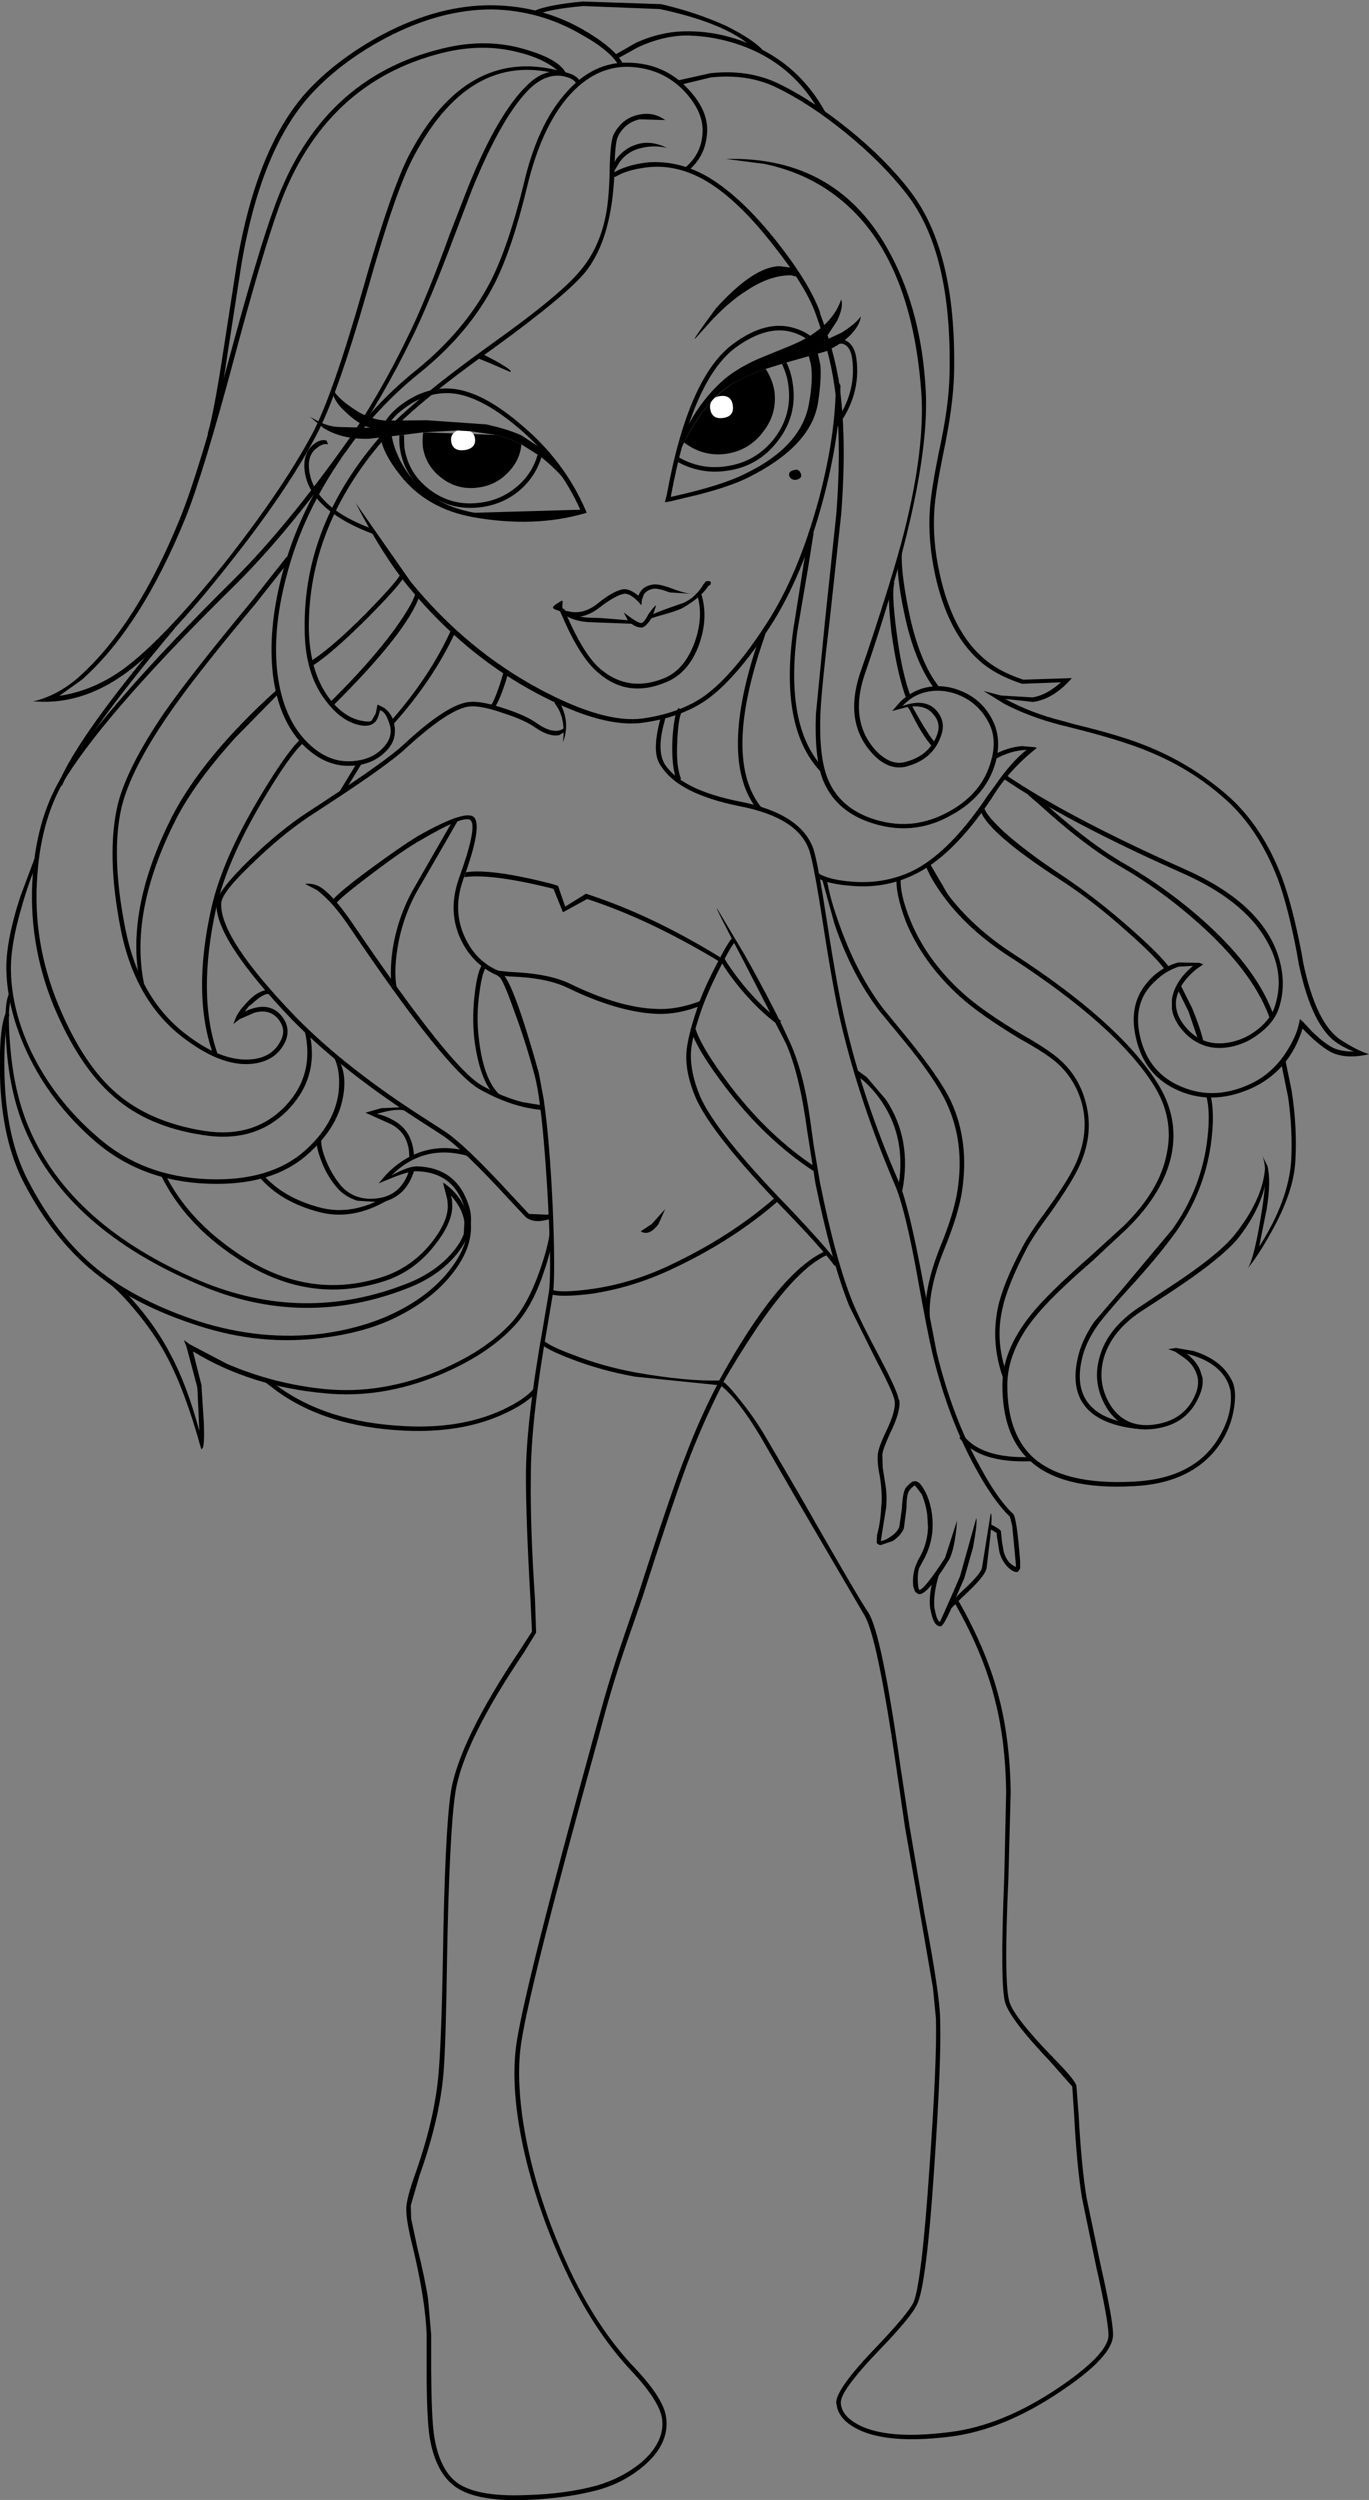 <?xml version="1.0" encoding="UTF-8" standalone="no"?>
<svg xmlns:xlink="http://www.w3.org/1999/xlink" height="331.05px" width="181.3px" xmlns="http://www.w3.org/2000/svg">
  <rect width="100%" height="100%" fill="#808080" stroke="none"/>
  <g transform="matrix(1.0, 0.0, 0.0, 1.0, 0.0, 0.0)">
    <path d="M111.05 50.1 Q111.05 50.75 111.3 51.0 111.25 57.75 109.0 66.2 106.3 76.3 102.0 82.95 97.5 89.85 93.6 92.65 90.25 95.0 85.15 95.7 79.9 96.45 71.35 91.95 61.55 86.8 54.05 77.65 50.65 73.5 47.1 66.6 L54.4 77.05 Q61.8 86.1 71.55 91.3 80.0 95.8 85.05 95.15 90.05 94.45 93.3 92.15 97.1 89.4 101.5 82.6 105.75 76.05 108.45 66.05 110.95 56.6 110.65 49.3 L111.05 50.1" fill="#000000" fill-rule="evenodd" stroke="none"/>
    <path d="M41.65 58.75 Q42.55 58.1 43.25 58.35 L43.45 58.85 Q42.8 58.65 42.0 59.3 40.9 60.05 40.9 61.65 41.05 66.95 49.2 70.0 L49.5 70.75 Q40.45 67.35 40.3 61.7 40.3 59.75 41.65 58.75" fill="#000000" fill-rule="evenodd" stroke="none"/>
    <path d="M110.4 45.2 Q110.8 44.7 111.65 44.95 113.1 45.4 113.4 47.4 114.1 52.3 110.8 56.65 L110.35 56.3 Q113.5 52.15 112.85 47.45 112.6 45.75 111.5 45.5 L110.85 45.55 110.4 45.2" fill="#000000" fill-rule="evenodd" stroke="none"/>
    <path d="M97.15 45.5 Q101.5 42.3 105.2 43.45 107.05 44.0 108.1 45.2 L107.6 45.6 Q106.65 44.5 104.95 44.0 101.6 43.0 97.45 46.0 91.7 50.25 88.85 65.7 L88.85 65.8 Q95.65 64.3 98.75 62.7 106.2 59.1 107.15 53.35 107.7 50.35 107.4 48.3 L107.1 47.1 108.3 46.8 108.65 48.35 Q108.8 50.5 108.3 53.5 107.3 59.15 99.05 63.25 96.75 64.4 92.5 65.5 L88.5 66.45 88.05 66.5 88.3 65.55 Q91.15 49.85 97.15 45.5" fill="#000000" fill-rule="evenodd" stroke="none"/>
    <path d="M73.9 80.7 L74.3 80.35 Q75.7 81.8 78.4 81.8 L79.65 81.85 83.95 82.2 83.7 82.6 79.65 82.45 78.4 82.4 Q75.45 82.35 73.9 80.7" fill="#000000" fill-rule="evenodd" stroke="none"/>
    <path d="M90.6 79.8 Q92.2 79.05 93.25 77.25 L93.8 77.6 Q92.95 78.95 90.75 80.3 90.15 80.75 88.0 81.35 86.0 81.9 85.9 82.05 L85.65 81.75 Q86.1 81.35 90.6 79.8" fill="#000000" fill-rule="evenodd" stroke="none"/>
    <path d="M92.0 85.05 Q93.2 81.65 92.35 78.85 L92.85 78.6 Q93.85 81.7 92.6 85.3 91.25 89.05 88.3 90.3 83.2 92.5 79.3 89.15 76.9 87.2 74.55 81.8 L74.15 80.9 74.7 80.6 75.1 81.6 Q77.45 86.95 79.65 88.7 83.35 91.75 88.1 89.75 90.7 88.6 92.0 85.05" fill="#000000" fill-rule="evenodd" stroke="none"/>
    <path d="M88.9 77.9 Q91.7 79.0 92.85 78.5 L92.7 78.7 88.7 78.45 Q87.25 77.9 86.6 77.95 85.65 78.1 85.25 78.75 L85.0 79.45 84.95 80.15 84.5 79.65 Q83.3 78.45 82.55 78.65 81.4 78.9 79.4 80.45 77.15 82.2 74.85 81.5 L75.1 80.9 Q77.1 81.5 79.05 80.0 81.05 78.35 82.4 78.05 83.3 77.85 84.55 78.9 85.0 77.6 86.5 77.4 87.25 77.3 88.9 77.9" fill="#000000" fill-rule="evenodd" stroke="none"/>
    <path d="M98.0 106.15 Q106.15 107.75 107.75 112.5 108.35 114.45 109.5 121.95 110.9 131.0 111.9 135.2 114.25 145.55 119.05 156.55 120.4 159.8 122.25 169.8 L124.05 179.1 Q126.15 187.75 129.8 194.25 132.15 198.6 134.15 200.45 134.65 200.85 135.1 206.75 L135.1 207.7 134.8 208.15 Q134.3 208.3 133.5 207.55 132.65 206.7 132.35 205.5 L132.0 203.3 132.0 203.0 131.15 202.5 131.1 201.8 Q132.4 202.45 132.55 202.75 L132.6 203.25 132.7 204.2 132.9 205.35 Q133.3 207.0 134.55 207.5 L134.5 206.8 134.05 202.05 133.75 200.85 Q131.6 198.8 129.25 194.5 125.6 187.9 123.5 179.3 122.8 176.3 121.65 169.9 119.9 160.0 118.45 156.75 113.8 145.85 111.35 135.4 110.35 131.15 108.95 122.05 107.8 114.6 107.2 112.7 105.75 108.25 97.9 106.75 90.0 105.15 87.65 101.6 87.05 100.85 86.9 99.75 86.7 98.1 87.4 95.4 L87.55 94.8 88.15 94.9 88.0 95.55 Q86.9 99.45 88.1 101.3 90.4 104.65 98.0 106.15" fill="#000000" fill-rule="evenodd" stroke="none"/>
    <path d="M94.9 120.2 L98.65 126.5 Q102.7 133.75 104.6 138.0 106.4 141.95 107.25 148.0 L107.75 151.6 108.6 156.65 Q110.7 167.05 113.0 172.65 114.0 175.05 116.45 179.65 118.8 184.1 119.0 185.25 L119.1 185.45 Q119.3 186.9 117.9 189.75 116.95 191.8 116.85 192.6 L116.9 194.35 117.25 196.55 Q117.5 198.15 117.35 199.65 L116.75 203.4 116.65 204.05 Q117.1 204.05 117.85 203.55 118.8 202.95 119.1 202.2 L119.45 199.7 Q119.55 197.5 120.0 196.95 L120.3 196.65 Q120.95 195.9 121.55 196.25 122.1 196.55 122.8 198.1 123.6 200.1 123.5 202.4 123.4 204.7 122.15 206.85 L121.7 207.7 Q121.5 208.4 121.55 209.45 121.6 210.4 121.75 210.55 122.45 210.45 125.15 206.3 L126.75 201.35 126.65 202.5 Q126.3 205.5 125.65 206.6 122.75 211.3 121.65 211.1 L121.2 210.8 120.95 210.1 Q120.8 208.8 121.2 207.5 L121.6 206.55 Q122.8 204.65 122.9 202.3 L122.8 200.6 Q122.6 199.1 122.05 197.85 L121.25 196.8 121.1 196.7 120.7 197.05 120.45 197.35 Q120.05 197.75 120.05 199.7 L119.7 202.4 Q119.3 203.35 118.25 204.05 L116.65 204.6 Q116.3 204.6 116.1 204.3 L116.15 203.25 Q116.6 201.65 116.7 199.6 116.9 197.9 116.5 195.4 116.15 193.75 116.25 192.55 116.4 191.5 117.35 189.55 118.75 186.65 118.45 185.35 118.2 184.2 115.95 179.95 L112.45 172.9 Q110.1 167.0 108.0 156.75 L106.9 149.75 Q105.9 142.3 104.1 138.2 L98.45 127.2 Q94.95 120.6 94.9 120.2" fill="#000000" fill-rule="evenodd" stroke="none"/>
    <path d="M128.85 204.95 L127.7 209.0 126.8 211.05 Q125.1 215.25 124.6 215.35 123.65 215.45 123.25 213.25 122.85 211.6 123.75 208.35 L124.35 208.5 Q123.55 211.2 123.75 212.95 L123.8 213.15 Q124.1 214.75 124.5 214.75 L126.25 210.8 127.15 208.7 129.3 201.0 Q129.45 201.8 128.85 204.95" fill="#000000" fill-rule="evenodd" stroke="none"/>
    <path d="M128.35 210.65 Q126.0 212.85 125.6 213.45 L125.7 212.7 Q126.25 211.75 127.9 210.25 129.9 208.35 130.05 207.6 L131.2 200.4 Q131.45 200.45 131.15 203.45 L130.65 207.7 Q130.4 208.7 128.35 210.65" fill="#000000" fill-rule="evenodd" stroke="none"/>
    <path d="M73.45 93.0 L73.95 92.7 74.05 92.9 Q75.6 95.6 74.55 98.3 74.95 95.0 73.5 93.2 L73.45 93.0" fill="#000000" fill-rule="evenodd" stroke="none"/>
    <path d="M40.9 108.15 Q37.25 110.6 33.4 114.35 29.35 118.2 29.3 119.6 29.05 124.2 39.2 134.7 45.85 141.5 56.55 148.3 L58.95 149.85 Q61.65 151.65 67.8 158.35 L70.05 160.75 72.45 160.85 72.8 160.75 72.95 161.3 72.7 161.45 Q70.8 162.05 69.65 161.2 L67.35 158.75 Q61.35 152.2 58.6 150.35 L56.2 148.8 Q45.45 141.95 38.75 135.1 28.5 124.45 28.65 119.6 28.8 118.0 33.0 113.9 36.95 110.05 40.6 107.65 L43.35 105.85 Q51.25 100.65 53.45 98.6 59.25 93.2 62.2 92.95 63.8 92.8 66.9 93.85 69.8 94.8 71.2 95.85 72.8 96.95 73.95 96.75 74.5 96.65 74.65 96.4 L74.8 96.9 74.05 97.35 Q72.7 97.6 70.9 96.35 69.5 95.35 66.7 94.45 63.7 93.4 62.2 93.55 59.55 93.8 53.85 99.0 51.6 101.15 43.65 106.35 L40.9 108.15" fill="#000000" fill-rule="evenodd" stroke="none"/>
    <path d="M40.4 117.05 Q41.55 116.9 42.55 117.55 44.25 118.7 46.8 122.45 59.65 141.35 63.75 143.7 66.35 145.2 69.2 145.95 L71.95 146.4 72.0 147.0 Q67.85 146.7 63.45 144.2 59.0 141.6 46.35 122.85 44.05 119.4 41.95 117.85 L40.4 117.05" fill="#000000" fill-rule="evenodd" stroke="none"/>
    <path d="M44.5 119.65 L43.95 119.35 Q44.4 118.5 48.85 115.2 53.2 112.0 55.45 110.65 61.75 107.1 62.8 108.25 63.9 109.45 61.35 116.45 59.65 121.2 62.2 125.3 63.6 127.5 65.9 128.5 L66.05 128.55 67.45 128.7 Q72.65 128.9 75.45 130.25 82.0 133.45 86.9 133.6 89.7 133.75 92.9 132.5 L93.1 133.05 Q89.85 134.4 86.85 134.25 81.75 134.0 75.15 130.8 72.4 129.45 67.4 129.3 L65.8 129.1 65.6 129.05 Q63.15 127.9 61.65 125.55 59.0 121.3 60.8 116.25 63.2 109.6 62.35 108.65 61.6 107.8 55.8 111.2 53.55 112.45 49.25 115.7 44.95 118.95 44.5 119.65" fill="#000000" fill-rule="evenodd" stroke="none"/>
    <path d="M92.75 134.15 L92.5 134.9 Q91.55 137.9 91.5 139.45 91.4 142.0 92.7 145.15 94.8 149.95 104.2 159.65 109.2 164.9 111.0 167.3 L110.55 167.65 Q108.7 165.15 103.8 160.1 94.3 150.25 92.15 145.4 90.75 142.15 90.9 139.45 91.0 137.75 91.95 134.7 L92.2 133.95 Q92.9 131.55 94.75 128.0 96.5 124.55 97.05 124.15 L97.4 124.7 Q96.95 125.0 95.35 128.15 93.55 131.7 92.75 134.15" fill="#000000" fill-rule="evenodd" stroke="none"/>
    <path d="M65.5 128.6 L66.05 128.55 66.05 128.6 66.45 128.85 Q67.95 129.9 71.35 142.05 L72.0 145.55 Q72.8 151.05 73.2 159.9 73.55 168.5 73.25 171.15 L72.5 175.6 Q70.3 188.1 70.3 195.45 70.2 202.0 70.85 211.8 L71.0 216.2 69.4 218.8 Q61.3 230.8 60.3 237.4 59.5 242.8 59.2 259.6 59.05 270.35 58.75 274.35 58.25 280.55 55.55 288.1 L54.4 292.05 54.45 293.8 55.25 297.55 Q56.35 302.05 56.7 304.5 L57.1 309.15 57.1 313.9 Q57.15 320.05 57.45 322.25 58.05 326.6 60.2 328.5 62.75 330.7 69.75 330.4 74.95 330.25 79.0 329.15 82.3 328.2 84.85 326.15 88.0 323.45 87.7 320.45 87.45 318.05 83.65 314.0 78.5 308.5 74.75 300.35 71.35 293.05 69.55 285.5 67.45 276.5 68.45 270.25 69.75 262.2 78.6 230.05 L79.5 226.8 Q80.8 222.0 82.9 215.9 L84.5 211.25 Q89.0 197.2 90.8 192.75 92.65 187.85 95.05 183.25 L95.25 182.8 95.45 182.85 Q95.95 182.8 97.85 185.2 99.8 187.6 101.2 189.95 L105.85 197.9 Q113.6 211.5 115.0 213.55 116.75 216.25 119.25 233.95 L120.45 241.85 122.45 253.55 Q124.45 264.1 124.5 267.25 124.7 272.55 123.75 286.65 122.7 302.65 121.45 305.15 120.65 306.85 116.5 311.15 111.25 316.6 111.35 318.2 111.4 319.4 112.55 320.35 116.2 323.3 125.85 322.05 132.7 321.2 140.1 316.25 146.9 311.65 146.8 309.15 146.75 307.15 145.15 300.05 L143.3 291.1 Q142.6 286.85 142.25 280.05 L142.0 276.3 139.0 272.9 Q133.95 267.6 133.15 265.3 132.4 263.1 133.0 248.45 L133.25 237.2 Q133.15 230.65 131.85 225.45 130.35 219.15 126.45 212.3 L126.8 211.75 Q130.8 218.7 132.4 225.2 133.75 230.65 133.85 237.25 L133.55 248.55 Q132.9 262.75 133.7 265.15 134.4 267.25 139.45 272.45 142.4 275.45 142.55 276.2 L142.85 280.05 Q143.2 286.8 143.9 291.05 L145.75 299.9 Q147.4 307.2 147.4 309.1 147.5 312.0 140.35 316.75 132.9 321.75 125.95 322.65 116.05 323.9 112.2 320.8 110.95 319.75 110.8 318.45 L110.75 318.25 Q110.6 316.45 116.1 310.75 120.1 306.55 120.95 304.95 122.05 302.5 123.1 286.95 124.1 272.9 123.95 267.3 L123.55 263.2 121.9 253.65 119.85 241.95 118.7 234.05 Q116.15 216.5 114.45 213.85 L105.3 198.2 100.7 190.2 Q97.75 185.3 95.55 183.55 93.3 187.95 91.35 192.95 89.6 197.4 85.1 211.45 L83.5 216.1 Q81.65 221.3 80.1 226.9 L79.2 230.25 Q70.35 262.15 69.05 270.35 68.4 274.5 69.15 280.1 70.5 289.8 75.25 300.15 79.05 308.35 84.1 313.6 87.9 317.65 88.2 320.05 L88.25 320.4 Q88.55 323.7 85.3 326.5 82.6 328.8 79.1 329.75 74.95 330.85 69.6 331.05 62.45 331.3 59.8 328.9 57.6 326.95 56.9 322.75 56.5 320.15 56.5 313.9 L56.5 309.15 Q56.35 304.65 54.7 297.7 53.6 293.4 53.85 291.95 54.0 290.65 55.0 287.85 57.65 280.35 58.1 274.3 58.45 270.2 58.65 259.6 58.9 242.75 59.7 237.35 60.75 230.6 68.9 218.45 L70.45 216.05 70.25 211.8 Q69.65 201.35 69.65 195.45 69.65 188.35 71.95 175.5 L72.7 171.05 Q73.1 167.8 72.45 157.05 71.75 145.75 70.75 142.2 69.55 137.75 68.05 133.75 66.6 129.65 66.1 129.35 65.3 128.85 65.5 128.6" fill="#000000" fill-rule="evenodd" stroke="none"/>
    <path d="M100.3 175.75 Q97.65 179.7 95.65 183.25 L95.55 183.45 95.4 183.45 84.1 182.3 Q79.65 181.5 75.75 180.0 72.6 178.8 71.75 178.05 L72.1 177.6 Q73.0 178.35 76.0 179.45 79.85 180.95 84.2 181.75 91.05 182.95 95.25 182.8 103.1 168.5 109.25 165.7 L109.5 166.2 Q105.6 167.95 100.3 175.75" fill="#000000" fill-rule="evenodd" stroke="none"/>
    <path d="M72.85 171.35 L73.1 170.8 Q74.25 171.25 78.3 170.7 83.7 169.95 88.8 167.5 96.75 163.75 102.7 158.55 L103.1 159.0 Q97.1 164.25 89.1 168.0 83.95 170.45 78.5 171.3 74.2 171.85 72.85 171.35" fill="#000000" fill-rule="evenodd" stroke="none"/>
    <path d="M84.85 163.05 L86.3 162.1 88.1 160.1 87.2 162.1 Q85.95 163.75 84.85 163.05" fill="#000000" fill-rule="evenodd" stroke="none"/>
    <path d="M85.9 81.3 Q86.55 80.35 86.9 80.15 L86.4 81.65 Q85.6 83.0 85.0 83.1 84.0 83.1 83.15 82.15 L82.6 81.1 83.0 81.4 Q84.5 82.55 84.95 82.5 85.3 82.45 85.9 81.3" fill="#000000" fill-rule="evenodd" stroke="none"/>
    <path d="M50.9 56.0 Q51.9 54.25 54.25 52.85 57.3 51.05 60.45 51.55 64.3 52.15 69.2 56.4 74.75 61.1 77.55 67.55 L77.7 67.9 77.35 68.0 Q70.7 69.9 62.75 68.5 56.45 67.4 52.9 62.8 50.7 60.0 50.35 57.75 L51.8 57.25 Q52.15 59.85 53.8 62.35 56.85 66.85 62.85 67.9 L76.85 67.5 Q74.05 61.25 68.7 56.7 64.05 52.75 60.4 52.15 57.35 51.7 54.45 53.45 52.3 54.8 51.4 56.3 L50.9 56.0" fill="#000000" fill-rule="evenodd" stroke="none"/>
    <path d="M63.85 46.85 L65.65 47.8 Q68.05 49.15 67.55 49.25 L65.15 48.2 63.2 47.4 63.85 46.85" fill="#000000" fill-rule="evenodd" stroke="none"/>
    <path d="M98.85 38.5 Q96.7 39.85 94.4 42.25 L92.1 44.8 Q91.45 45.4 94.8 40.85 99.8 35.3 103.25 35.25 L104.8 35.45 105.35 36.2 105.75 36.7 104.75 36.45 Q101.9 36.45 98.85 38.5" fill="#000000" fill-rule="evenodd" stroke="none"/>
    <path d="M52.95 59.3 Q52.85 58.55 52.9 57.65 L53.5 57.6 53.55 59.2 Q54.05 62.75 57.05 64.95 60.0 67.1 63.7 66.55 66.4 66.2 68.5 64.4 70.5 62.7 71.2 60.2 L71.7 60.55 Q70.9 63.15 68.8 64.95 66.65 66.75 63.8 67.15 59.85 67.7 56.65 65.4 53.5 63.1 52.95 59.3" fill="#000000" fill-rule="evenodd" stroke="none"/>
    <path d="M56.0 59.2 Q55.9 58.25 56.05 57.25 L65.75 57.6 Q67.5 58.05 69.05 58.85 68.85 61.0 67.25 62.6 65.65 64.25 63.4 64.55 60.7 64.95 58.55 63.35 56.4 61.75 56.0 59.2" fill="#000000" fill-rule="evenodd" stroke="none"/>
    <path d="M104.4 51.0 Q104.25 49.65 103.55 48.2 L104.15 48.0 Q104.8 49.35 105.0 50.9 105.6 55.05 103.0 58.4 100.4 61.8 96.2 62.35 92.6 62.85 89.45 61.0 L89.7 60.45 Q92.7 62.25 96.15 61.75 100.1 61.2 102.55 58.05 104.95 54.9 104.4 51.0" fill="#000000" fill-rule="evenodd" stroke="none"/>
    <path d="M97.4 50.6 Q99.1 49.65 101.4 48.85 102.3 50.25 102.55 51.75 102.95 54.8 101.05 57.2 99.2 59.65 96.15 60.1 93.1 60.5 90.6 58.6 93.55 52.7 97.4 50.6" fill="#000000" fill-rule="evenodd" stroke="none"/>
    <path d="M59.75 58.45 Q59.6 57.45 60.6 57.0 L62.25 57.1 Q62.8 57.4 62.9 58.0 63.1 59.35 61.55 59.6 59.95 59.8 59.75 58.45" fill="#ffffff" fill-rule="evenodd" stroke="none"/>
    <path d="M42.8 56.65 L41.05 55.2 42.25 55.85 Q43.7 56.55 45.1 56.55 L49.0 56.65 Q47.45 56.2 45.6 54.4 44.45 53.35 44.1 52.2 L43.9 51.25 Q44.5 52.55 46.55 53.95 48.85 55.6 51.2 55.7 L56.55 55.65 64.4 56.2 Q67.3 56.85 69.05 57.65 L71.4 59.2 71.95 59.65 73.55 61.45 Q75.7 64.15 76.35 65.75 74.7 62.95 71.7 60.55 L71.2 60.2 69.05 58.85 Q67.5 58.05 65.75 57.6 L62.25 57.1 60.6 57.0 56.05 57.25 52.9 57.65 48.85 58.1 Q45.25 58.2 42.8 56.65" fill="#000000" fill-rule="evenodd" stroke="none"/>
    <path d="M94.05 54.1 Q93.95 53.6 94.25 53.1 L94.6 52.7 Q94.95 52.5 95.35 52.45 96.85 52.25 97.05 53.7 97.25 55.15 95.75 55.35 94.25 55.55 94.05 54.1" fill="#ffffff" fill-rule="evenodd" stroke="none"/>
    <path d="M100.35 47.55 L103.15 46.4 Q106.5 45.1 107.6 44.25 110.5 42.35 111.4 39.65 111.75 40.6 110.85 42.5 L109.1 45.15 111.45 44.05 Q113.3 42.9 114.0 41.9 113.9 42.9 112.95 44.0 111.9 45.3 109.45 46.5 L104.15 48.0 101.4 48.85 Q99.1 49.65 97.4 50.6 95.9 51.4 94.6 52.7 L94.25 53.1 Q92.2 55.3 90.6 58.6 L89.7 60.45 89.45 61.0 89.4 61.15 90.05 58.5 90.2 58.3 Q92.1 53.75 95.5 50.6 97.25 48.95 100.35 47.55" fill="#000000" fill-rule="evenodd" stroke="none"/>
    <path d="M73.95 80.85 Q73.35 80.7 73.25 80.5 73.1 80.3 74.2 79.65 74.6 79.35 74.5 79.95 74.4 80.5 74.65 81.15 L73.95 80.85" fill="#000000" fill-rule="evenodd" stroke="none"/>
    <path d="M93.05 77.6 L93.45 77.0 Q94.3 76.8 94.1 77.4 L93.15 78.05 93.05 77.6" fill="#000000" fill-rule="evenodd" stroke="none"/>
    <path d="M105.15 62.25 Q105.85 62.0 106.1 62.85 106.2 63.4 105.35 63.55 104.8 63.55 104.55 63.1 104.3 62.45 105.15 62.25" fill="#000000" fill-rule="evenodd" stroke="none"/>
    <path d="M82.5 8.45 L82.0 8.8 Q81.0 6.8 76.95 4.55 71.55 1.4 65.25 1.25 58.3 1.2 50.95 5.1 45.35 8.1 41.55 12.1 34.6 19.35 31.95 35.15 L30.25 46.1 Q29.0 54.65 28.1 57.7 L27.5 57.45 Q28.35 54.6 29.65 46.0 L31.35 35.0 Q34.05 19.05 41.05 11.7 45.0 7.6 50.7 4.55 58.2 0.6 65.3 0.7 71.85 0.8 77.35 4.0 81.45 6.4 82.5 8.45" fill="#000000" fill-rule="evenodd" stroke="none"/>
    <path d="M58.5 6.45 Q64.45 4.95 69.75 6.6 73.95 7.85 74.9 9.6 L75.3 9.7 75.05 10.15 Q62.6 6.05 54.85 20.6 52.45 25.0 48.7 38.3 44.6 52.65 41.8 57.8 37.85 65.25 30.15 74.9 22.55 84.55 17.5 88.5 11.4 93.3 4.95 92.9 L4.35 92.9 Q7.7 92.1 10.5 89.6 18.2 82.7 24.0 68.25 26.35 62.35 30.45 47.1 34.25 33.05 36.4 27.25 42.5 10.35 58.5 6.45 M73.8 9.3 Q71.9 7.7 68.55 6.9 63.85 5.7 58.6 7.0 42.95 10.9 36.95 27.4 34.7 33.65 31.05 47.3 27.0 62.45 24.6 68.5 18.65 83.1 10.85 90.0 L7.85 92.15 Q12.8 91.4 17.05 88.05 22.1 84.1 29.75 74.55 37.35 64.9 41.3 57.55 44.0 52.55 48.1 38.15 51.85 24.9 54.3 20.3 61.75 6.35 73.8 9.3" fill="#000000" fill-rule="evenodd" stroke="none"/>
    <path d="M69.9 11.2 Q72.0 9.15 74.4 9.5 76.15 9.75 76.75 10.65 L76.25 10.95 Q75.85 10.3 74.35 10.05 72.25 9.8 70.25 11.65 66.55 15.2 62.55 25.0 L60.15 31.3 Q56.7 40.45 54.5 44.85 50.7 52.65 45.8 59.85 L45.3 59.55 Q50.25 52.4 54.0 44.6 56.4 39.75 59.55 31.05 L62.0 24.75 Q65.95 14.95 69.9 11.2" fill="#000000" fill-rule="evenodd" stroke="none"/>
    <path d="M81.05 23.0 Q82.8 21.85 85.8 21.5 90.05 21.2 93.95 23.55 98.3 26.2 102.95 32.1 107.2 37.5 108.6 41.35 L108.6 41.5 Q110.5 46.6 111.1 50.6 112.2 57.75 111.4 68.1 L109.85 82.4 Q108.8 91.1 108.65 94.5 108.45 100.1 109.55 102.95 111.0 106.75 115.2 108.3 120.7 110.3 125.8 107.4 130.1 105.0 131.25 100.75 132.15 97.7 130.75 95.35 129.4 93.0 126.9 92.0 124.7 91.15 122.6 91.65 120.85 92.05 119.5 93.5 122.65 92.35 124.15 94.25 125.3 95.7 124.6 97.5 123.5 100.65 119.85 101.55 117.55 102.0 115.5 99.75 111.8 95.7 113.85 89.3 L114.8 86.55 Q118.35 75.95 119.75 70.4 122.55 59.2 122.0 51.8 120.55 32.35 109.45 25.05 105.8 22.65 101.2 21.7 L96.15 21.05 Q111.05 20.65 117.95 33.7 122.05 41.4 122.6 51.75 123.2 63.3 115.4 86.7 L114.45 89.5 Q112.5 95.5 115.95 99.35 117.85 101.35 119.7 100.95 123.05 100.15 124.1 97.3 124.65 95.8 123.65 94.65 122.6 93.25 120.25 93.6 L118.15 94.15 119.3 92.85 Q120.7 91.55 122.4 91.1 124.75 90.5 127.15 91.45 129.85 92.5 131.25 95.0 132.75 97.6 131.85 100.95 130.6 105.4 126.05 107.9 120.85 110.9 115.05 108.85 110.55 107.25 108.95 103.2 107.85 100.25 108.05 94.6 L109.25 82.3 110.75 68.1 Q111.55 57.8 110.45 50.75 109.85 46.65 108.05 41.65 L108.0 41.5 Q106.65 37.8 102.4 32.45 97.8 26.55 93.65 24.05 89.4 21.5 85.05 22.25 83.65 22.45 82.4 22.95 L81.4 23.45 81.05 23.0" fill="#000000" fill-rule="evenodd" stroke="none"/>
    <path d="M91.15 22.6 L90.8 22.15 Q93.0 20.25 93.05 17.35 93.1 14.75 90.65 12.1 87.7 9.0 83.25 8.85 78.75 8.75 75.2 12.85 71.7 16.95 69.85 24.55 67.85 32.9 65.5 37.55 62.15 44.1 55.55 49.4 49.15 54.55 44.55 61.65 39.85 68.75 37.9 76.45 36.05 83.5 36.75 89.25 37.5 95.0 40.55 98.15 43.3 101.0 46.55 100.8 49.5 100.65 51.05 98.65 52.15 97.25 51.5 95.65 51.05 94.25 50.35 94.05 L50.2 94.5 Q49.8 96.4 47.75 96.05 45.2 95.55 43.15 92.8 40.35 89.2 40.35 83.25 40.15 69.5 50.45 57.7 54.25 53.35 65.1 45.55 74.45 38.9 77.0 35.65 79.35 32.8 80.2 28.65 80.7 26.25 80.75 22.0 80.85 18.55 81.3 17.75 82.4 15.65 84.55 15.2 86.5 14.75 88.1 15.9 L84.7 15.8 Q82.75 16.25 81.85 18.05 81.45 18.8 81.4 22.0 81.2 31.45 77.5 36.05 74.95 39.15 65.45 46.05 54.7 53.7 50.9 58.1 40.8 69.7 40.9 83.25 41.0 88.95 43.55 92.4 45.5 95.0 47.9 95.45 48.9 95.65 49.2 95.45 L49.75 94.5 50.0 93.3 50.9 93.75 Q51.8 94.45 52.1 95.45 52.7 97.55 51.5 99.05 49.7 101.25 46.6 101.4 43.05 101.6 40.1 98.6 36.9 95.3 36.15 89.4 35.45 83.5 37.3 76.3 39.3 68.45 44.05 61.35 48.7 54.15 55.2 48.95 61.6 43.75 64.95 37.3 67.3 32.7 69.35 24.4 71.15 16.6 74.85 12.4 78.5 8.15 83.25 8.3 88.0 8.4 91.1 11.75 93.75 14.55 93.65 17.35 93.55 20.6 91.15 22.6" fill="#000000" fill-rule="evenodd" stroke="none"/>
    <path d="M84.4 19.1 Q86.25 18.55 88.35 19.6 L88.55 19.65 Q86.6 19.1 84.55 19.7 83.1 20.1 82.1 21.4 L81.35 22.65 80.85 22.45 81.65 21.0 Q82.8 19.55 84.4 19.1" fill="#000000" fill-rule="evenodd" stroke="none"/>
    <path d="M109.3 14.85 L108.7 15.1 Q105.3 8.85 98.9 6.3 95.0 4.75 90.85 4.7 87.75 4.75 84.5 6.25 L81.8 7.75 81.45 7.25 84.25 5.65 Q87.6 4.15 90.9 4.15 95.05 4.1 99.1 5.75 105.75 8.4 109.3 14.85" fill="#000000" fill-rule="evenodd" stroke="none"/>
    <path d="M102.95 11.0 Q107.45 13.15 112.35 17.1 117.25 21.05 120.45 25.2 126.7 33.2 126.35 49.45 126.25 53.75 124.9 60.15 123.95 64.8 123.75 67.35 123.45 71.55 124.45 76.0 126.05 83.3 129.9 86.85 132.0 88.85 135.5 90.0 L141.95 89.8 Q139.5 92.6 136.8 92.95 L133.1 92.55 Q136.6 94.45 140.65 95.45 L142.25 95.9 Q148.7 97.45 152.25 98.95 158.05 101.35 162.75 105.5 167.2 109.5 169.75 116.15 171.15 119.9 172.35 126.1 L172.6 127.55 Q174.3 135.55 177.55 137.7 179.7 139.1 181.3 139.6 178.05 140.35 176.05 139.2 174.5 138.3 172.5 136.2 170.75 141.85 165.65 144.15 160.3 146.5 155.6 144.2 151.6 142.25 150.5 137.7 149.4 133.4 151.65 130.45 153.35 128.2 156.05 127.45 L158.8 127.5 159.35 127.7 158.85 128.05 Q158.15 128.5 157.4 129.3 156.0 130.8 155.75 132.45 155.55 134.35 157.1 136.1 159.4 138.75 163.0 138.0 165.0 137.6 166.7 136.2 168.35 134.85 168.85 133.2 170.25 128.8 167.65 124.4 164.65 119.2 156.65 115.65 141.2 108.8 132.8 103.05 L133.1 102.55 Q141.4 108.2 156.9 115.1 166.6 119.4 169.1 126.05 170.5 129.9 169.4 133.4 168.85 135.2 167.05 136.65 165.25 138.15 163.1 138.6 159.25 139.4 156.65 136.5 155.4 135.05 155.2 133.6 L155.2 132.35 Q155.55 129.95 158.0 127.9 L156.15 128.0 Q154.35 128.55 152.9 130.0 149.85 132.85 151.05 137.55 152.15 141.85 155.9 143.65 160.4 145.85 165.35 143.65 168.75 142.15 170.75 138.65 171.75 136.95 172.05 135.45 L172.15 134.95 172.6 135.35 173.75 136.6 Q175.2 138.0 176.35 138.65 177.4 139.25 179.3 139.25 178.3 138.9 177.2 138.2 173.75 136.0 172.0 127.65 L171.75 126.2 Q170.6 120.15 169.25 116.45 166.7 109.8 162.35 105.9 157.8 101.8 151.95 99.45 148.6 98.05 142.05 96.4 L140.45 96.0 Q136.35 94.95 133.0 93.2 L130.25 91.5 132.55 92.1 136.7 92.35 Q138.55 92.1 140.5 90.35 L135.35 90.55 Q131.7 89.35 129.55 87.35 125.5 83.65 123.85 76.15 122.85 71.55 123.15 67.35 123.35 64.75 124.3 60.05 125.7 53.7 125.75 49.45 126.1 33.35 120.0 25.6 116.8 21.5 111.95 17.55 107.15 13.65 102.65 11.5 98.9 9.75 94.15 10.25 L90.0 11.25 89.8 10.65 94.05 9.7 Q99.0 9.15 102.95 11.0" fill="#000000" fill-rule="evenodd" stroke="none"/>
    <path d="M135.35 98.8 L137.1 98.95 137.3 99.05 Q134.2 101.5 132.1 104.5 L131.3 105.75 Q126.1 113.5 120.9 115.9 117.1 117.7 112.7 117.3 109.45 117.05 108.05 116.15 L108.4 115.65 Q109.7 116.5 112.8 116.75 117.05 117.1 120.7 115.4 125.65 113.05 130.8 105.35 L131.65 104.2 Q133.9 100.9 135.95 99.3 133.9 99.35 131.75 100.55 L131.45 100.05 Q133.4 98.95 135.35 98.8" fill="#000000" fill-rule="evenodd" stroke="none"/>
    <path d="M106.4 74.9 L107.1 70.5 107.75 70.55 107.05 75.0 105.6 83.55 Q103.9 96.15 109.0 101.65 L108.6 102.1 Q103.25 96.35 105.05 83.4 L106.4 74.9" fill="#000000" fill-rule="evenodd" stroke="none"/>
    <path d="M100.7 84.05 L100.8 83.8 101.35 83.95 101.25 84.3 Q95.6 100.5 100.85 106.95 L100.4 107.35 Q94.9 100.6 100.7 84.05" fill="#000000" fill-rule="evenodd" stroke="none"/>
    <path d="M119.75 81.2 Q118.7 76.25 118.9 73.65 L119.45 73.1 Q119.25 75.4 120.3 80.7 121.7 87.65 124.4 91.0 L123.95 91.45 Q121.15 87.9 119.75 81.2" fill="#000000" fill-rule="evenodd" stroke="none"/>
    <path d="M117.85 77.45 L118.45 77.15 Q118.05 78.4 118.7 83.45 119.4 89.1 120.65 92.35 L120.05 92.6 Q118.8 89.2 118.05 83.7 117.5 78.65 117.85 77.45" fill="#000000" fill-rule="evenodd" stroke="none"/>
    <path d="M120.15 93.55 L120.75 93.4 120.95 93.8 Q123.0 97.5 123.95 98.45 L123.5 98.9 Q122.15 97.45 120.5 94.05 L120.15 93.55" fill="#000000" fill-rule="evenodd" stroke="none"/>
    <path d="M89.65 103.4 Q88.9 101.6 89.05 97.95 89.25 94.6 89.85 93.75 L90.35 94.15 Q89.85 94.85 89.7 98.0 89.5 101.5 90.2 103.15 L89.65 103.4" fill="#000000" fill-rule="evenodd" stroke="none"/>
    <path d="M95.35 127.05 L95.85 126.75 Q96.6 128.15 98.45 130.45 101.05 133.6 103.45 135.2 L103.05 135.7 Q100.65 134.0 98.0 130.85 96.05 128.45 95.35 127.05" fill="#000000" fill-rule="evenodd" stroke="none"/>
    <path d="M91.45 136.25 L92.05 136.05 Q92.8 138.65 96.75 143.85 101.85 150.5 108.0 154.55 L107.7 155.05 Q101.4 150.9 96.25 144.2 92.2 138.9 91.45 136.25" fill="#000000" fill-rule="evenodd" stroke="none"/>
    <path d="M114.8 142.65 L117.35 145.65 Q120.8 150.9 119.5 157.65 L118.9 157.55 Q120.15 151.0 116.85 146.0 115.8 144.4 114.4 143.15 L113.2 142.2 113.5 141.7 114.8 142.65" fill="#000000" fill-rule="evenodd" stroke="none"/>
    <path d="M108.9 116.5 L109.5 116.4 Q109.85 118.9 111.4 123.1 113.65 129.2 116.95 133.55 L119.95 137.2 Q124.45 142.7 125.95 145.85 128.4 151.2 127.4 157.75 126.95 160.75 125.1 165.3 122.85 170.8 123.15 174.7 L122.6 174.75 Q122.25 170.8 124.5 165.15 126.35 160.65 126.8 157.65 127.8 151.3 125.35 146.05 123.9 142.9 119.5 137.55 L116.45 133.85 Q112.75 129.0 110.5 122.3 L108.9 116.5" fill="#000000" fill-rule="evenodd" stroke="none"/>
    <path d="M127.1 131.95 Q122.2 127.5 119.95 122.0 118.55 118.25 118.75 116.15 L119.3 116.25 Q119.1 118.25 120.55 121.85 122.7 127.15 127.5 131.5 130.15 133.9 135.35 137.0 139.25 139.2 140.7 140.65 143.05 142.9 143.85 146.25 144.8 150.1 143.1 154.05 142.1 156.4 139.0 160.75 136.8 163.7 135.9 165.45 133.4 170.25 132.75 173.3 131.75 177.7 133.4 182.1 L132.8 182.35 Q131.2 177.75 132.15 173.2 132.8 170.05 135.4 165.15 136.3 163.4 138.55 160.35 141.55 156.2 142.55 153.9 144.2 150.05 143.35 146.4 142.55 143.2 140.25 141.0 138.85 139.65 135.05 137.55 129.75 134.35 127.1 131.95" fill="#000000" fill-rule="evenodd" stroke="none"/>
    <path d="M136.45 192.95 L136.45 193.5 Q129.65 193.75 127.05 190.4 L127.55 190.05 Q129.95 193.15 136.45 192.95" fill="#000000" fill-rule="evenodd" stroke="none"/>
    <path d="M153.2 143.3 Q156.15 147.85 155.15 152.9 154.1 157.95 149.2 162.75 L144.75 166.9 Q139.1 171.8 136.95 174.55 133.4 179.0 133.4 183.45 133.4 189.7 136.65 192.85 140.75 196.7 150.15 196.2 158.05 195.8 161.3 190.55 163.35 187.25 162.95 184.1 L162.7 183.3 Q161.6 180.6 157.85 179.45 L157.15 179.25 Q158.5 180.3 158.95 181.5 L159.25 182.45 Q159.4 183.65 158.75 185.0 157.05 188.85 152.45 189.25 148.65 189.6 146.7 186.65 144.55 183.3 145.65 179.6 146.7 175.95 150.65 173.25 L153.95 171.05 Q161.4 166.25 163.6 163.4 167.4 158.55 167.55 154.35 L167.85 154.6 Q167.7 159.1 164.1 163.8 161.75 166.75 154.2 171.65 L151.05 173.7 Q147.25 176.25 146.2 179.75 145.2 183.25 147.2 186.3 149.05 188.95 152.4 188.7 156.7 188.3 158.25 184.8 159.0 183.15 158.4 181.75 157.95 180.6 156.75 179.75 L155.65 179.0 154.7 178.65 155.75 178.5 158.05 178.9 Q161.95 180.1 163.25 183.05 163.75 184.2 163.45 186.3 163.1 188.75 161.8 190.85 158.25 196.4 150.15 196.8 140.5 197.35 136.25 193.3 132.75 190.0 132.75 183.4 132.75 178.85 136.45 174.2 138.6 171.45 144.3 166.45 L148.8 162.35 Q153.55 157.7 154.5 152.85 155.55 148.0 152.7 143.55 147.65 135.7 133.8 126.75 128.35 123.25 125.1 118.9 123.3 116.5 122.6 114.65 L123.2 114.45 125.5 118.4 Q128.75 122.75 134.1 126.25 148.1 135.3 153.2 143.3" fill="#000000" fill-rule="evenodd" stroke="none"/>
    <path d="M167.15 160.05 Q167.95 155.0 167.2 153.1 L167.85 154.4 Q168.35 156.4 167.75 160.1 L166.75 165.1 Q170.65 159.0 171.0 153.65 171.2 149.65 170.6 145.35 L169.6 140.45 170.2 140.25 171.05 144.4 Q171.8 149.25 171.55 153.7 171.35 157.9 168.25 163.35 166.7 166.15 165.25 167.95 166.15 166.55 167.15 160.05" fill="#000000" fill-rule="evenodd" stroke="none"/>
    <path d="M159.7 144.95 L160.25 144.8 Q160.95 147.25 160.35 151.6 159.45 157.85 155.75 163.1 153.35 166.45 149.25 170.9 146.45 174.0 145.4 175.45 143.75 177.75 143.25 180.1 142.5 183.55 144.0 185.65 145.75 188.1 150.5 188.6 L150.45 189.2 Q145.35 188.6 143.5 185.95 141.9 183.7 142.7 179.95 143.2 177.55 144.9 175.05 L148.8 170.5 155.25 162.8 Q158.9 157.7 159.8 151.55 160.4 147.3 159.7 144.95" fill="#000000" fill-rule="evenodd" stroke="none"/>
    <path d="M129.8 107.15 L130.35 107.0 Q130.6 107.95 133.0 110.2 136.0 112.85 140.45 115.8 145.0 118.8 149.7 122.95 153.8 126.55 154.95 128.25 L154.4 128.6 Q153.25 126.85 149.25 123.35 144.65 119.2 140.1 116.3 130.45 110.0 129.8 107.15" fill="#000000" fill-rule="evenodd" stroke="none"/>
    <path d="M155.95 131.0 L156.35 130.45 157.9 133.55 Q159.0 136.25 159.35 137.85 L158.75 137.9 157.4 133.95 155.95 131.0" fill="#000000" fill-rule="evenodd" stroke="none"/>
    <path d="M136.2 105.3 L136.55 104.8 138.05 106.1 Q144.15 111.65 148.95 114.4 154.9 117.85 159.9 122.4 166.65 128.6 168.7 134.55 L168.25 135.1 Q166.25 129.2 159.55 123.0 154.4 118.25 148.65 114.9 143.8 112.15 137.65 106.55 L136.2 105.3" fill="#000000" fill-rule="evenodd" stroke="none"/>
    <path d="M48.4 55.0 L48.45 54.9 48.95 55.25 48.9 55.3 Q39.35 69.35 31.15 77.45 14.6 93.75 8.9 102.7 5.5 108.05 4.95 115.85 4.25 124.6 7.7 133.0 10.95 140.9 15.4 144.75 19.85 148.6 27.0 149.75 33.75 150.8 37.9 146.35 41.7 142.25 40.35 136.5 L40.9 136.4 Q42.4 142.35 38.35 146.75 33.95 151.45 26.85 150.3 19.55 149.2 15.05 145.2 10.5 141.3 7.1 133.2 3.65 124.7 4.35 115.75 4.95 107.9 8.45 102.4 14.15 93.4 30.7 77.0 38.85 68.95 48.4 55.0" fill="#000000" fill-rule="evenodd" stroke="none"/>
    <path d="M33.3 79.65 L37.95 73.75 38.5 74.05 33.8 80.0 Q25.7 89.65 22.2 94.8 17.3 101.95 16.1 106.9 14.65 113.2 16.6 123.0 18.5 132.5 24.95 137.2 29.35 140.5 33.0 140.3 36.1 140.15 37.25 137.65 37.9 136.25 36.85 134.95 35.7 133.55 33.7 134.1 L31.75 134.95 30.9 135.6 31.3 134.6 Q31.8 133.65 32.65 132.8 34.2 131.05 35.8 131.05 L35.65 131.65 Q34.95 131.45 33.35 132.95 L32.95 133.25 32.4 133.95 Q35.6 132.45 37.3 134.55 38.55 136.1 37.8 137.9 36.5 140.7 33.0 140.9 29.25 141.1 24.65 137.7 17.95 132.85 16.0 123.1 14.0 113.0 15.65 106.3 16.95 101.45 21.7 94.45 25.25 89.35 33.3 79.65" fill="#000000" fill-rule="evenodd" stroke="none"/>
    <path d="M22.7 82.85 L23.15 83.2 Q10.85 97.8 8.2 104.05 L7.7 103.85 Q10.35 97.4 22.7 82.85" fill="#000000" fill-rule="evenodd" stroke="none"/>
    <path d="M2.7 118.7 L4.7 113.35 4.95 114.2 Q3.85 116.65 2.85 120.15 1.35 125.3 1.45 128.65 1.55 133.75 4.1 139.2 7.2 145.65 12.9 150.55 18.9 155.85 27.6 156.15 35.75 156.45 40.35 152.4 44.3 148.9 44.85 144.6 45.15 141.5 44.05 139.7 L44.65 140.0 Q46.05 142.1 45.4 145.4 44.65 149.4 40.75 152.85 36.05 157.05 27.6 156.75 18.7 156.45 12.5 151.05 6.7 146.0 3.6 139.4 1.0 133.8 0.85 128.65 0.7 124.85 2.7 118.7" fill="#000000" fill-rule="evenodd" stroke="none"/>
    <path d="M36.65 91.35 L37.0 91.75 31.25 97.6 Q25.8 103.6 23.3 108.5 17.0 120.9 19.15 130.65 L18.6 130.45 Q16.45 120.7 22.75 108.2 26.85 100.2 36.65 91.35" fill="#000000" fill-rule="evenodd" stroke="none"/>
    <path d="M28.05 120.0 Q29.5 113.8 34.25 105.8 38.0 99.5 39.8 97.9 L40.2 98.35 Q38.4 99.9 34.7 106.15 30.05 114.05 28.65 120.15 26.05 131.85 28.85 139.65 L28.3 139.8 Q25.35 131.8 28.05 120.0" fill="#000000" fill-rule="evenodd" stroke="none"/>
    <path d="M40.9 87.7 Q43.6 86.1 48.35 81.35 52.7 76.9 53.05 76.0 L53.6 76.2 Q53.2 77.25 48.75 81.75 43.9 86.6 41.25 88.25 L40.9 87.7" fill="#000000" fill-rule="evenodd" stroke="none"/>
    <path d="M52.25 83.35 Q54.55 80.15 55.0 78.65 L55.6 78.8 Q54.0 83.65 43.95 93.6 L43.55 93.15 Q48.95 87.85 52.25 83.35" fill="#000000" fill-rule="evenodd" stroke="none"/>
    <path d="M59.8 83.3 L60.35 83.6 Q57.4 90.0 52.05 95.95 L51.65 95.6 Q56.9 89.7 59.8 83.3" fill="#000000" fill-rule="evenodd" stroke="none"/>
    <path d="M44.95 104.85 L47.5 100.65 48.0 100.95 45.45 105.1 44.95 104.85" fill="#000000" fill-rule="evenodd" stroke="none"/>
    <path d="M66.8 88.75 L67.35 89.0 67.2 89.5 Q66.25 92.65 65.45 93.8 L65.0 93.45 Q65.7 92.4 66.6 89.3 L66.8 88.75" fill="#000000" fill-rule="evenodd" stroke="none"/>
    <path d="M58.65 110.95 L60.15 108.35 60.7 108.55 59.15 111.25 55.1 118.25 Q53.2 121.8 52.6 125.8 52.15 128.85 52.55 130.9 L51.95 131.0 Q51.55 128.85 52.0 125.7 52.65 121.6 54.6 118.0 L58.65 110.95" fill="#000000" fill-rule="evenodd" stroke="none"/>
    <path d="M62.8 137.45 Q62.5 134.5 62.9 131.35 63.25 128.6 63.85 127.75 L64.35 128.1 Q63.85 128.8 63.5 131.4 63.05 134.5 63.4 137.4 64.0 142.95 66.2 145.0 L65.6 145.15 Q63.5 143.1 62.8 137.45" fill="#000000" fill-rule="evenodd" stroke="none"/>
    <path d="M50.5 158.6 Q53.3 158.0 54.25 154.8 L54.85 155.0 Q53.8 158.5 50.55 159.2 L47.3 159.0 Q45.65 158.45 44.65 157.3 43.2 155.6 42.45 153.45 41.85 151.8 41.9 150.8 L42.55 150.8 Q42.45 151.75 43.05 153.35 43.8 155.35 45.1 156.95 47.1 159.25 50.5 158.6" fill="#000000" fill-rule="evenodd" stroke="none"/>
    <path d="M50.45 146.75 L53.65 146.6 53.75 147.1 Q52.6 146.7 49.9 147.5 51.05 147.75 52.0 148.3 54.35 149.5 54.75 152.3 L54.85 153.15 54.2 153.2 Q54.2 150.1 51.75 148.85 L48.4 147.35 50.45 146.75" fill="#000000" fill-rule="evenodd" stroke="none"/>
    <path d="M62.25 152.55 L62.05 153.1 Q56.15 151.4 51.85 155.65 54.05 154.45 55.2 154.45 60.5 154.6 62.1 159.7 63.1 162.8 60.55 166.0 58.2 168.9 54.2 170.5 40.15 176.1 26.2 170.05 9.15 162.8 3.5 150.0 1.3 145.05 0.85 138.5 0.45 132.85 1.25 131.5 L1.6 132.0 Q0.9 133.2 1.35 138.5 1.85 144.9 4.0 149.75 9.55 162.35 26.35 169.55 40.2 175.4 53.95 169.95 57.75 168.45 60.0 165.75 62.5 162.75 61.5 159.85 60.05 155.25 55.25 155.1 54.25 155.05 52.1 155.9 L50.15 156.7 51.0 155.7 Q52.05 154.55 53.35 153.7 57.4 151.1 62.25 152.55" fill="#000000" fill-rule="evenodd" stroke="none"/>
    <path d="M58.65 156.55 L58.65 156.6 58.8 156.7 58.85 156.7 Q61.6 158.7 62.05 161.75 L61.95 163.85 61.4 163.7 61.5 161.8 Q61.25 160.0 59.7 158.3 L59.85 158.85 59.9 159.65 Q59.9 161.95 57.6 164.85 54.9 168.35 50.9 169.65 40.7 172.95 31.15 166.45 24.5 162.05 21.35 155.7 L21.85 155.45 Q24.85 161.5 31.45 165.95 40.75 172.3 50.65 169.1 54.5 167.85 57.15 164.55 59.35 161.75 59.3 159.65 L59.25 158.9 58.65 156.55" fill="#000000" fill-rule="evenodd" stroke="none"/>
    <path d="M51.0 158.5 L52.1 158.1 51.85 158.65 51.3 158.95 Q46.75 161.6 42.45 160.55 37.1 159.2 34.25 155.75 L34.7 155.4 Q37.45 158.65 42.55 159.95 46.65 160.95 51.0 158.5" fill="#000000" fill-rule="evenodd" stroke="none"/>
    <path d="M59.5 168.25 Q62.0 165.1 61.95 162.1 L62.3 161.45 Q62.8 164.85 60.1 168.4 57.2 172.25 51.8 174.75 47.95 176.5 42.8 177.15 34.55 178.25 26.25 175.55 17.8 172.85 12.45 168.45 7.05 164.05 3.2 156.7 0.2 150.95 0.0 142.45 -0.15 135.55 0.95 133.8 L1.25 134.4 Q0.45 136.3 0.6 142.6 0.85 150.9 3.75 156.4 7.5 163.65 12.8 168.0 18.15 172.3 26.4 175.0 34.65 177.6 42.75 176.6 47.75 175.9 51.6 174.15 56.65 171.85 59.5 168.25" fill="#000000" fill-rule="evenodd" stroke="none"/>
    <path d="M67.4 175.5 Q69.75 173.15 71.45 168.35 72.95 164.1 72.85 162.1 L73.2 162.6 Q73.35 164.65 71.95 168.65 70.35 173.4 67.8 175.9 64.35 179.5 58.15 182.1 50.45 185.25 43.0 184.5 33.15 183.6 25.55 178.95 L26.7 183.5 26.7 183.8 27.0 188.5 Q27.1 191.55 26.8 191.8 L26.65 191.9 Q24.5 184.1 22.05 179.55 20.4 176.45 17.65 173.2 15.3 170.45 14.05 169.7 L14.65 169.5 Q15.95 170.25 18.25 172.95 20.9 176.1 22.55 179.3 24.75 183.35 26.4 189.5 L26.15 184.0 26.1 183.6 24.7 178.35 24.35 177.45 25.1 178.0 30.05 180.6 Q36.35 183.3 43.1 183.95 50.4 184.65 57.9 181.6 64.0 179.05 67.4 175.5" fill="#000000" fill-rule="evenodd" stroke="none"/>
    <path d="M34.75 182.75 L35.65 182.7 36.35 183.25 Q43.0 188.35 53.6 188.85 61.1 189.25 66.65 186.65 69.4 185.35 70.6 184.0 L71.0 184.4 Q69.7 185.85 66.9 187.15 61.3 189.8 53.6 189.45 42.7 188.95 36.0 183.7 L34.75 182.75" fill="#000000" fill-rule="evenodd" stroke="none"/>
    <path d="M77.15 0.2 L87.55 0.55 Q92.1 1.6 96.1 3.4 99.45 5.05 100.95 6.55 L100.2 6.8 Q96.75 3.2 87.4 1.2 L77.25 0.8 Q72.75 1.2 71.05 1.95 L70.85 1.4 Q72.55 0.65 77.15 0.2" fill="#000000" fill-rule="evenodd" stroke="none"/>
    <path d="M61.5 116.15 L61.7 115.5 Q65.1 115.0 73.1 117.05 L73.9 117.3 74.85 120.05 77.6 118.35 78.05 118.5 Q86.4 121.25 95.35 126.75 L95.3 127.35 Q85.95 121.7 77.75 119.05 L74.55 120.8 73.3 117.7 Q65.15 115.65 61.5 116.15" fill="#000000" fill-rule="evenodd" stroke="none"/>
  </g>
</svg>
